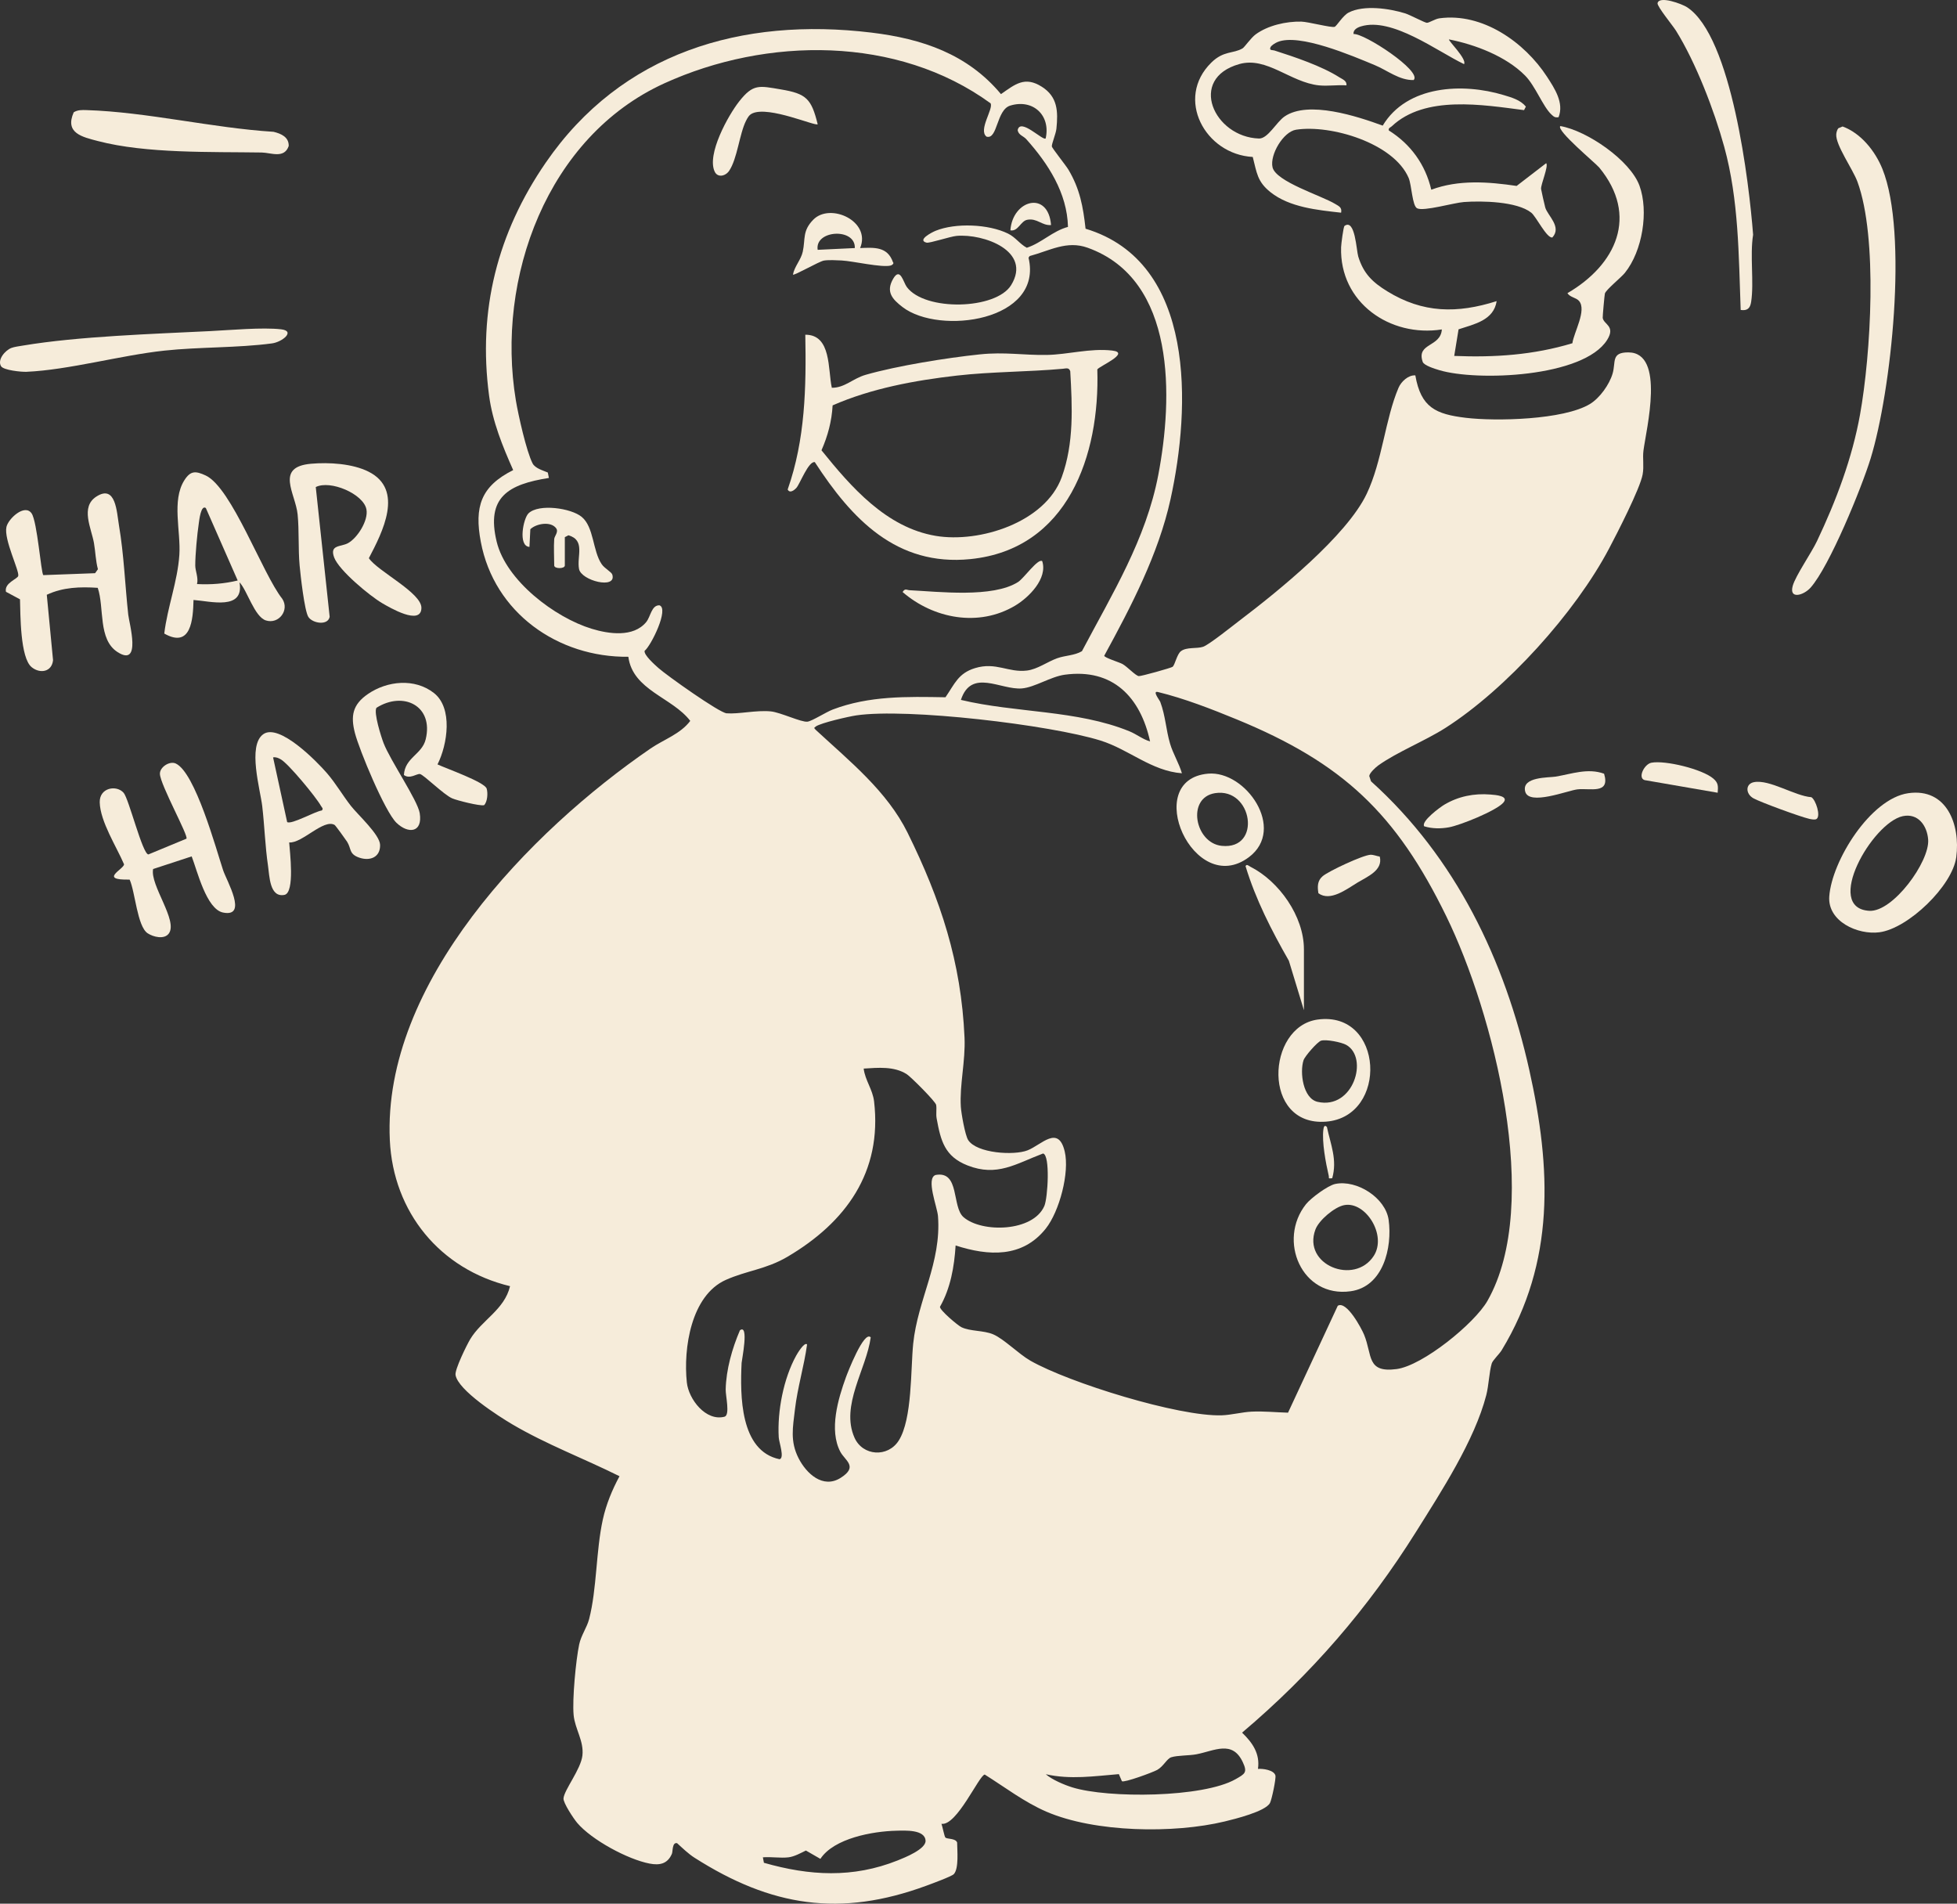 <svg viewBox="0 0 1106.78 1076.49" xmlns="http://www.w3.org/2000/svg" id="a"><rect x="0" y="0" width="1106.78" height="1076.49" fill="#333333" stroke="none"/><defs><style>.b{fill:#f6ecda;}</style></defs><path d="M663.19,377.02c1.32-1.07,2.41-7.07,4.7-8.8,3.26-2.46,8.92-1.26,12.52-2.48,3.41-1.16,17-12.09,20.93-15.07,21.41-16.24,60.26-47.62,71.59-71.41,8.83-18.54,10.46-42.32,18.01-59.99,1.48-3.47,5.53-7.28,9.5-7,3.16,18.22,11.6,21.95,28.52,23.99s55.27,1.22,70.2-7.78c5.57-3.36,10.99-10.98,12.83-17.17,1.97-6.59-.99-12.1,8.97-12.04,20.97.12,10.09,43.22,8.5,55.52-.57,4.4.4,8.78-.47,13.53-1.46,8.04-14.57,33.53-19.03,41.97-19.07,36.12-58.11,79.41-92.6,101.4-11.38,7.25-27.34,13.61-37.86,21.14-1.48,1.06-4.94,4.22-5.12,5.99l1,3c47.91,43.13,75.66,101.1,89.56,163.44,12.33,55.3,14.68,108.38-15.7,158.32-1.27,2.09-5.05,5.65-5.58,7.42-1.43,4.69-1.67,12.39-3.09,17.91-6.63,25.65-25.53,54.66-39.71,77.29-27.2,43.39-59.27,80.49-98.4,113.58,5.88,5.66,10.24,11.9,8.98,20.5,2.75-.23,9.03.6,9.87,3.71.45,1.68-2.06,13.68-3.08,15.58-2.57,4.79-19.84,9.04-25.57,10.43-28.75,6.94-73.49,6.31-100.89-5.54-12.51-5.41-23.38-13.8-34.84-20.98-3.13.25-15.82,29.19-24.48,27.85.56,1.46,1.64,7.18,2.21,7.75,1,1.01,5.79.32,6.65,2.85.03,4.26,1.07,14.69-1.87,17.85-1.21,1.31-12.78,5.53-15.47,6.53-48.77,17.97-87.8,11.86-131.22-15.82-3.38-2.15-6.83-5.48-9.81-8.2-2.88-.64-2.34,4.62-2.95,6.03-2.46,5.69-6.92,6.59-12.58,5.51-12.33-2.35-32.8-13.38-40.97-23.02-1.95-2.3-7.97-11.31-7.75-13.86.42-4.87,9.83-16.44,10.7-24.26.92-8.2-4.23-15-4.97-22.86-.83-8.85,1.26-30.98,3.14-39.94,1.09-5.18,4.38-9.51,5.63-14.37,4.42-17.17,3.82-38.43,7.74-56.26,1.88-8.53,5.28-16.81,9.43-24.48-20.08-10.01-41.19-17.91-60.57-29.31-7.69-4.52-30.74-19.26-32.16-27.93-.5-3.04,6.27-16.85,8.31-20.26,6.48-10.79,19.39-16.65,22.52-29.97-39.54-9.51-66.07-41.79-67.99-82.52-4.2-88.97,79.38-174.82,147.46-221.52,7.48-5.13,16.78-8.12,22.45-15.61-10.17-13.31-32.53-17.31-35.02-36.26-39.8.46-75.91-24.9-83.45-65.05-3.7-19.7-.04-31.33,18.32-40.51-5.99-13.49-11.68-27.38-13.64-42.17-6.4-48.19,4.72-91.94,32.06-131.69,42.84-62.29,110.88-82.4,184.17-73.54,28.66,3.46,54.37,12.1,73.28,34.79,8.03-5.59,13.45-10.3,23.11-4.17,8.96,5.69,9.24,13.87,8.25,23.73-.29,2.85-2.72,8.53-2.59,10.01.08.95,7.95,10.74,9.41,13.2,6.45,10.86,8.28,20.88,9.66,33.34,62.69,18.89,59.42,101.26,48.05,152.97-6.83,31.06-22.36,60.8-37.49,88.5.08,1.13,8.52,3.69,10.3,4.67,2.75,1.52,7.35,6.59,9.23,6.85,1.24.17,18.42-4.65,19.19-5.28ZM560.26,58.45c-52.7-38.39-126.65-37.68-184.5-11.35-66.26,30.16-95.52,110.18-84.01,179.36,1.35,8.13,5.96,28.76,9.44,35.56,1.45,2.82,5.81,3.97,8.62,5.18l.62,3.07c-22.84,3.58-35.65,10.77-29.54,36.04,5.34,22.07,32.92,42.9,53.75,49.25,9.58,2.92,23.53,5.02,30.8-3.77,2.57-3.1,2.92-9.54,7.47-9.51,5.69,1.77-4.73,22.94-8.34,25.74-.57,2.34,5.83,7.97,7.84,9.76,4.65,4.14,34.33,25.24,38.51,25.58,6.83.55,16.81-1.89,24.99-1.08,5.56.55,17.32,6.27,20.78,5.81,2.54-.34,10.59-5.46,14.2-6.84,20.64-7.86,42.07-7.34,63.82-6.96,5.19-7.53,7.2-13.58,16.73-16.49,11.87-3.62,18.85,2.7,29.39,1.38,5.92-.74,11.56-4.99,17.04-6.95,4.63-1.65,9.77-1.5,14.01-3.99,17.15-32.45,36.24-63.19,43.21-99.79,8.21-43.11,10.38-110.35-40-128.37-11.82-4.23-21.4,1.67-32.74,4.7l-.67.92c8.5,35.9-50.32,43.94-71.2,27.97-5.83-4.46-9.68-8.66-5.3-16.12,3.96-6.73,5.69,2.09,7.67,4.75,10.25,13.81,50.42,12.87,59-1.08,11.88-19.32-15.61-29.16-30.84-27.83-3.57.31-15.32,4.26-17.02,3.82-5.49-1.42,3.02-5.85,5.15-6.71,11.3-4.58,29.92-3.81,40.94,1.58,4.32,2.12,6.6,5.87,10.63,8.02,8.55-2.83,14.51-9.42,23.28-11.8-.44-19.16-11.23-35.81-23.56-49.58-1.69-1.89-4.4-2.31-4.9-5.1,1.41-7.32,14.39,6.29,15.85,4.64,2.94-13.04-7.17-22.49-20.05-18.55-7.91,2.42-7.05,19.43-13.41,17.55-4.82-3.73,4.08-15.81,2.29-18.82ZM650.43,419.27c-5.47-25-21-41.43-48.24-37.74-7.96,1.08-16.98,7.15-24.26,7.76-11.94,1-28.59-11.53-34.49,6.49,30.91,7.41,65.55,5.62,95.25,17.73,4.19,1.71,7.51,4.53,11.73,5.76ZM756.55,738.4c4.95-3.11,13.42,12.72,14.91,16.35,4.77,11.62,1.29,21.69,18.4,19.43,14.71-1.94,44.07-25.74,51.39-38.61,31.26-55,3.15-163.24-23.26-217.35-28.41-58.21-58.51-86.72-118.58-111.42-14.19-5.83-29.62-11.85-44.53-15.48-3.42-.83.92,4.55,1.34,5.67,2.94,7.9,3.18,15.6,5.5,23.5,1.68,5.7,5.04,11.07,6.71,16.78-17.18-1.28-29.95-13.46-46-18.49-28.43-8.9-109.61-18.51-138.22-14.23-4.33.65-19.69,4.15-22.78,6.22-1.52,1.02-.81,1.03-.01,2.03,18.92,17.5,40.25,34.56,51.88,58.13,18.68,37.86,30.31,73.03,32.19,115.81.59,13.37-2.84,26.55-2.09,39.09.22,3.64,2.41,16.15,4.15,18.85,4.83,7.49,25.86,8.85,33.59,5.81,7.93-3.12,17.35-14.56,21,.6,2.86,11.88-2.98,33.96-10.72,43.68-13.24,16.62-32.37,15.53-50.97,9.52-.75,11.98-2.87,24.18-8.85,34.68-.17,1.9,10.03,10.51,12.13,11.53,5.02,2.44,12.47,1.71,17.96,4.04,6.12,2.61,14.35,11.07,21.08,14.92,21.82,12.45,83.81,31.67,108.21,30.87,5.23-.17,11.65-1.84,16.92-2.08,6.87-.32,13.72.41,20.55.59l28.11-60.42ZM492.43,756.28c-2.41,17.9-17.23,38.5-9.18,56.68,4.63,10.46,18.88,11.36,25.03,1.65,7.72-12.19,6.7-40.44,8.18-54.82,2.57-24.97,16.03-45.72,14.02-72.05-.4-5.25-6.97-21.39-1.37-23.31,13.82-2.55,9.06,17.99,15.82,23.86,10.31,8.96,39.34,8.38,45.7-6.33,1.95-4.5,3.41-28.83-.73-29.68-15.4,5.81-25.96,13.33-42.72,6.75-12.92-5.08-15.14-13.88-17.46-26.54-.49-2.69.13-5.38-.29-7.71-.35-1.91-14.21-15.8-16.64-17.36-7.18-4.58-16.27-3.65-24.34-3.16.8,6.63,5.1,11.81,5.89,18.6,4.66,39.98-16,68.37-48.98,87.81-12.11,7.14-23,7.78-34.9,13.1-19.67,8.79-24.07,38.84-22.02,57.99,1.01,9.44,10.71,22.17,21.37,19.35,3.15-1.04.52-11.82.6-15.4.24-11.22,3.67-23.23,8.06-33.46,5.28-3.88,1.01,16.98.94,18.46-.86,18.33-.96,49.78,21.46,54.45,2.97-.66-.29-9.52-.46-12.37-.85-14.74,2.68-33.19,9.86-46.21.49-.89,4.66-8.01,6.17-6.32-1.7,12.31-5.39,24.27-6.85,36.64-1.21,10.27-2.83,18.1,2.03,27.68,4.4,8.68,13.79,17.44,23.79,11.13,10.15-6.4,2.49-9.74-.16-14.75-6.51-12.32-1.26-29.97,3.19-42.22.71-1.96,10.2-26.72,14.01-22.48ZM591.44,1003.29c3.52,3.09,10.46,6.03,15.04,7.45,20.29,6.26,73.81,5.87,92.28-4.63,5.36-3.05,6.86-3.78,4.06-9.72-5.9-12.53-16.04-6.32-26.15-4.38-4.14.8-10.79.57-14.3,1.7-2.44.79-4.31,5.09-7.88,7.12-2.45,1.39-18.71,7.36-20,6.42l-1.72-4.01c-14.09,1.15-27.3,3.19-41.34.05ZM445.94,1050.28c-4.51.55-9.88-.4-14.5,0l.59,3.09c25.88,7.39,50.32,8.77,75.66-1.34,3.96-1.58,16.01-6.39,15.76-11.15-.34-6.43-11.63-5.75-16.56-5.64-13.22.3-35.22,4.21-42.92,15.91l-8.19-4.71c-2.97,1.45-6.52,3.43-9.84,3.84Z" class="b"></path><path d="M745.94,48.28c-16.21-1.72-29.53-16.43-45.05-12.05-29.28,8.25-14.35,41.29,11.11,42.1,5.05.16,9.83-9.28,14.51-12.48,13.43-9.21,41.23-.03,55.48,5.19,13.74-22.85,45.26-24.28,68.46-17.26,4.53,1.37,9.39,2.71,12.51,6.5l-1.03,2c-23.38-3.01-56.02-8.62-74.83,9.15-.73.69-2.02.88-1.65,2.34,12.34,7.74,20.68,19.26,24.01,33.51,15.54-5.78,32.19-4.5,48.27-2.14l16.72-12.86c1.45,1.65-3.07,11.97-2.9,14.54.04.55,2.04,9.44,2.36,10.51,1.34,4.6,9.51,10.96,4.04,16.94-3.15.66-9.16-11.82-11.96-14.02-8.14-6.41-28.04-6.74-38.06-6.01-5.8.42-22.73,5.43-26.48,3.55-2.78-1.4-3.07-13.16-4.8-17.2-8.45-19.7-44-30.24-63.62-27.25-7.25,1.1-14.94,14.15-13.36,21.22,1.83,8.15,27.72,16.07,35.32,20.69,2.15,1.31,4.08,1.96,3.47,5.02-13.29-1.5-29.13-2.99-39.91-11.58-7.57-6.03-7.74-11-10.06-19.94-26.98-1.45-44.07-33.1-23.42-53.37,7.02-6.89,12.34-4.88,17.7-8.05,1.03-.61,4.72-5.95,7.36-7.89,6.92-5.08,17.31-7.43,25.86-7.22,3.9.1,16.88,3.56,18.8,2.95,1.14-.36,4.66-6.41,7.98-8.1,8.63-4.4,22.88-2.3,31.92.48,2.69.83,11.13,5.34,12.28,5.34,1.34,0,4.61-2.2,7.09-2.54,24.31-3.34,48.15,13.51,60.83,33,4.31,6.63,9.74,14.8,6.57,22.91-1.97.37-2.68-.24-4.01-1.47-4.84-4.49-9.14-16.22-14.93-22.06-10.8-10.91-28.24-17.55-43.04-20.45-.66.51,10.3,11.16,8.51,13.98-15.26-7.31-40.75-26.74-58.34-21.33-1.96.6-4.46,1.88-4.16,4.32,5.74-.71,39.1,21.08,33.99,26.01-8.08.21-14.83-5.48-22.03-8.46-12.52-5.19-42.74-18.19-54.96-13.03-1.23.52-3.52,1.86-3.99,3.01-.79,1.91,1.2,1.43,2.2,1.75,11.46,3.67,26.78,8.79,36.82,15.21,1.67,1.06,4.29,1.94,3.97,4.53-4.99-.38-10.6.52-15.5,0Z" class="b"></path><path d="M815.44,186.29c-29.33,4.58-57.94-15.22-56.98-46.5.05-1.74,1.29-11.59,1.94-12.05,6.02-4.29,6.7,13.86,7.76,17.32,2.96,9.64,8.05,14.52,16.36,19.64,20.24,12.47,39.58,12.65,61.91,5.58-1.65,10.88-12.69,13.02-21.54,15.95l-2.45,15.04c22.93.93,44.84-.54,66.82-7.17.82-6.14,8.24-18.66,3.77-23.92-1.64-1.93-5.08-2.01-6.57-4.4,27.56-16.05,40.44-43.75,18-71.02-1.99-2.42-24.57-21.12-22.02-23.47,15.06,2.57,39.52,19.35,44.77,33.72s1.75,36.86-8.26,49.29c-2.16,2.68-10.66,9.5-11.31,11.69-.2.66-1.32,13.06-1.23,13.74.5,3.77,7.48,4.58,2.49,12.51-13.33,21.18-73.65,23.49-94.97,17.06-2.24-.68-8.6-2.58-9.32-4.67-3.71-10.79,10.12-8.19,10.83-18.33Z" class="b"></path><path d="M1039.68,72.52l2.4-1c10.37,3.8,18.44,13.89,22.54,24.07,14.6,36.32,4.95,125.77-6.69,163.67-5.03,16.38-23.27,61.05-33.96,73.04-3.91,4.39-12.32,6.85-10.08-1.06,1.61-5.71,10.53-18.55,13.73-25.3,10.77-22.71,19.9-46.81,24.35-71.65,6.03-33.63,10.13-99.9-1.5-131.54-2.63-7.16-12.48-20.83-11.97-26.89.08-.99.51-2.64,1.19-3.34Z" class="b"></path><path d="M55.3,332.41c-9.99-.66-19.64-.38-28.84,3.92l3.54,36.99c-.66,6.64-7.32,7.82-12.08,3.97-6.57-5.31-6.35-30-6.61-38.39l-7.94-4.25c-1.08-5.04,6.51-7.18,6.94-8.98.72-2.96-8.23-20.57-6.67-27.68,1.04-4.71,10.39-13.35,14.25-7.66,3.19,4.7,5.32,33.66,6.6,34.89l29.29-1.09,1.6-2.25c-1.31-4.83-1.38-9.91-2.24-14.81-1.48-8.36-7.8-20.35,1.33-26.25,11.07-7.16,11.55,8.82,12.79,16.13,2.86,16.83,3.44,33.79,5.28,50.72.51,4.65,7.69,29.89-6.07,21.06-11.15-7.15-7.36-25.12-11.19-36.31Z" class="b"></path><path d="M178.58,275.42l7.86,73.36c-.96,5.15-9.73,3.74-12.06.06-2.19-3.45-4.46-23.81-4.93-29.07-.86-9.46-.22-19.74-1.13-28.87-1.19-11.9-12.96-26.85,7.58-28.66,10.11-.89,23.45-.11,32.58,4.5,20.25,10.22,7.78,34.28.13,48.9,4.95,7.39,29.88,19.54,29.72,28.16-.19,10.23-18.05-.29-22.19-2.72-7.02-4.12-24.44-18.52-27.16-25.85s3.74-5.85,7.83-8.09c5.3-2.89,11.63-12.82,10.42-19.12-1.68-8.75-20.49-16.76-28.65-12.6Z" class="b"></path><path d="M108.41,484.27l-21.82,7.15c-1.84,9.13,14.14,29.12,8.92,36.42-2.58,3.61-8.88,1.99-12.04-.11-5.87-3.91-7.05-23.61-10.16-30.34-17.71.37-3.37-5.79-3.14-8.61-4.24-9.95-13.49-24.19-13.77-35.06-.21-8.34,9.48-10,13.51-5.42,2.97,3.38,10.65,34.66,14.01,34.87l21.52-8.91c1.35-1.45-14.73-30.32-15-36.61-.16-3.83,5.46-7.51,8.96-5.9,11.01,5.08,22.79,48.23,26.76,60.28,1.92,5.85,14.33,26.89,0,24-9.45-1.91-14.61-23.64-17.76-31.77Z" class="b"></path><path d="M135.45,329.28c2.85,16.12-16.48,10.66-26.01,9.99-.26,11.02-1.36,27.57-16.54,19,1.77-14.92,7.53-29.43,8.53-44.5.89-13.35-4.44-30.7,2.82-42.18,3.48-5.49,6.36-5.37,12.08-2.71,14.72,6.87,32.13,55.66,43.29,69.71,4.23,6.38-1.92,14.56-9.23,12.26-6.52-2.06-10.6-17.08-14.95-21.57ZM116.42,287.28c-2.83-2.01-3.77,7.19-3.97,8.51-.94,6.22-2.03,17.86-2.02,23.98,0,3.09,1.89,6.95.99,10.5,7.87.41,15.37-.18,23.01-2.01l-18.02-40.99Z" class="b"></path><path d="M1079.2,448.54c21.82-3.13,29.57,17.84,27.16,36.15-2.15,16.28-27.22,40.39-43.5,42.5-12.18,1.58-29.33-6.12-28.32-20.27,1.43-20.09,23.27-55.31,44.66-58.38ZM1076.16,461.51c-17.24,3.6-45.02,52.03-18.96,53.54,13.38.77,34.18-27.83,33.27-40.25-.58-7.92-5.7-15.08-14.31-13.29Z" class="b"></path><path d="M189.24,466.49c-6.18-3.64-18.48,10.54-25.69,9.89.3,4.9,3.37,28.51-2.72,29.67-8.39,1.6-8.41-10.78-9.25-16.42-1.64-11.11-1.97-22.56-3.27-33.73-1.09-9.36-8.44-34.22.55-40.7s30.42,15.48,36.09,22.06c5,5.79,8.82,12.48,13.52,18.48,3.88,4.96,16.33,16.21,16.49,22.01.19,7.06-5.74,9.3-11.75,7.24s-4.4-5.1-6.94-9.05c-.84-1.31-6.52-9.16-7.03-9.46ZM154.44,428.28l7.96,36.58c2.34,1.61,15.85-6.08,19.58-6.55,1.13-1.04.01-1.73-.47-2.6-2.74-4.94-18.31-23.8-22.7-26.3-1.41-.81-2.67-1.38-4.36-1.13Z" class="b"></path><path d="M247.44,432.26c4.67,2.23,26.64,9.92,27.8,13.7.74,2.42.5,7.38-1.47,9.36-2.44.58-15.28-2.67-18.03-3.86-4.84-2.09-15.99-13.3-18.22-13.76-1.71-.35-5.76,3.1-9.09.55.53-9.83,10.23-11.59,12.32-20.17,4.61-18.95-12.63-27.44-27.85-17.83-1.68,2.73,2.67,16.41,4.05,20,3.81,9.87,19.23,32.24,20.42,39.58,1.8,11.18-6.56,11.81-13.15,5.45s-21.04-41.24-23.5-50.79-1.42-16.02,7.38-22.05c10.88-7.45,26.39-9.06,37.26-.59s7.77,29.09,2.07,40.42Z" class="b"></path><path d="M984.44,175.28c-1.14-30.93-1.05-62.19-9.29-92.22-5.64-20.57-16.08-47.67-27.3-65.7-1.73-2.78-10.78-13.79-10.42-15.56.9-4.4,13.84.42,16.69,2.29,25.35,16.55,35.13,99.64,37.35,128.65-1.89,11.65.59,26.94-1.11,37.97-.56,3.66-2.15,5.11-5.93,4.57Z" class="b"></path><path d="M41.68,63.51c2.21-1.42,4.72-1.33,7.23-1.25,34.28,1.07,71.27,10.13,105.78,12.27,4.31,1.04,8.73,2.98,8.59,8.02-2.51,7.36-10.06,3.77-15.29,3.69-28.5-.45-65.27.67-92.54-6.46-8.95-2.34-18.94-4.47-13.77-16.26Z" class="b"></path><path d="M.61,207.12c-2.28-3.71,2.31-9,5.81-10.36,1.67-.65,4.71-1.03,6.64-1.36,31.19-5.23,73.61-6.57,105.83-8.17,11.25-.56,29.6-2.23,40.09-1.01,8.32.97.62,7.19-5.14,7.96-19.33,2.59-41.2,1.97-60.91,4.09-24.88,2.68-54.04,10.93-78.02,11.98-2.85.12-12.93-.89-14.31-3.15Z" class="b"></path><path d="M850.12,453.98c-4.21,4.61-24.28,12.68-30.63,13.84-4.65.85-9.54.83-14.04-.56-1.9-2.81,8.99-10.8,11.3-12.18,7.99-4.77,16.88-6.55,26.18-5.79,2.83.23,10.78.76,7.2,4.69Z" class="b"></path><path d="M907.19,437.52c3.59,11.86-7.98,8.01-15.14,8.86-5.45.65-27.42,9.39-29.48,1.2-2.14-8.47,13.34-7.77,17.26-8.42,9.08-1.53,18.15-4.99,27.37-1.64Z" class="b"></path><path d="M1027.31,463.14c-.88.56-2.99.15-4.11-.11-4.95-1.12-27.1-9.21-31.46-11.56-4.6-2.48-4.73-8.24.24-9.18,8.81-1.67,23.06,7.82,32.43,8.51,2.49,1.45,5.48,10.69,2.9,12.34Z" class="b"></path><path d="M971.44,448.28l-41.35-7.15c-4.02-1.26-.18-9.05,3.87-9.83,7.81-1.49,28.8,3.64,34.99,8.96,2.9,2.49,2.76,4.27,2.49,8.01Z" class="b"></path><path d="M755.16,669.5c12.22-2.52,28.47,7.85,30.19,20.36,2.14,15.59-3.03,37.75-21.5,40.32-27.72,3.87-41.46-28.87-25.24-49.24,2.76-3.47,12.37-10.58,16.55-11.44ZM760.18,681.48c-5.44,1.07-14.27,8.5-16.24,13.78-7.5,20.05,22.03,31.74,32.96,14.96,7.65-11.75-4.68-31.11-16.71-28.74Z" class="b"></path><path d="M745.2,576.54c37.52-5.11,40.11,54.98,4.73,57.73-36.38,2.83-33.82-53.76-4.73-57.73ZM747.15,588.48c-2.06.62-9.18,8.75-9.94,11.07-2.23,6.82-.31,21.63,7.94,23.52,20.24,4.62,29.12-24.98,16.21-32.21-2.69-1.51-11.38-3.24-14.21-2.38Z" class="b"></path><path d="M683.23,437.49c21.25-1.88,44.34,31.25,23.12,47.2-31.21,23.47-61.14-43.84-23.12-47.2ZM687.19,448.51c-16.33,2.58-11.38,28.23,3.74,29.8,22.89,2.37,17.44-33.14-3.74-29.8Z" class="b"></path><path d="M737.44,571.28l-8.52-27.98c-9.76-17.07-18.76-34.57-24.5-53.5.6-1.43,1.88-.11,2.7.3,16.29,8.24,30.31,28.07,30.31,46.69v34.5Z" class="b"></path><path d="M780.32,484.39c1.97,7.8-7.11,11.36-12.58,14.69-6.29,3.83-15.46,10.9-22.12,6.03-.59-3.74-.63-7.12,2.47-9.69,3.59-2.96,22.67-11.86,26.95-12.06,1.78-.08,3.55.77,5.28,1.02Z" class="b"></path><path d="M750.43,637.27c2.12,9.99,5.96,18.52,3,29.01-2.65.24-1.62.04-1.98-1.5-1.65-7.08-3.9-19.03-3.02-26.02.18-1.38.6-2.97,1.99-1.48Z" class="b"></path><path d="M470.44,219.28c7.37.03,11.82-5.23,19.16-7.34,17.81-5.11,45.85-9.59,64.46-11.54,14.25-1.49,24.53.52,37.87.31,12.13-.19,24.52-3.92,37.05-2.48,10.92,1.25-7.82,9.07-8.39,10.71,1.52,48.47-16.66,101.66-71.78,107.22-41.85,4.22-67.17-22.79-87.99-54.83-3.53-.74-8.4,12.25-10.36,14.48-1.28,1.46-3.8,3.33-4.99.99,9.95-28.3,10.54-57.75,9.97-87.52,14.87-.07,12.7,19.66,15,30.01ZM601.25,208.52c-20.04,1.83-40.17,1.6-60.19,3.88-23.69,2.7-48.33,7.26-70.17,16.83-.51,9.02-2.71,17.2-6.3,25.4,16.78,20.8,36.66,43.69,64.59,48.39,24.81,4.17,61.97-7.6,71.29-33.21,6.98-19.19,5.95-39.86,4.81-59.89-.72-2.2-2.31-1.57-4.04-1.41Z" class="b"></path><path d="M462.44,70.27c-1.49,1.15-27.22-10.29-36.75-6.24-2,.85-2.84,2.42-3.76,4.24-3.77,7.44-4.93,21.58-9.61,28.39-2.03,2.95-6.46,3.98-8.14.37-4.57-9.78,7.63-31.76,13.85-39.67,7.93-10.07,11.26-8.88,23.62-6.8,14.41,2.42,17.23,5.27,20.79,19.7Z" class="b"></path><path d="M589.42,317.29c3.2,9.84-7.53,20.55-15.29,25.18-20.55,12.27-46.15,7.45-63.67-7.69,1.44-2.27,2.28-1.11,3.98-1.02,16.41.81,46.95,4.47,61.33-4.64,3.27-2.07,11.21-13.48,13.64-11.83Z" class="b"></path><path d="M313.44,304.78c.11-1.6,2.6-3.98,1.1-6.04-2.97-4.1-11.23-2.73-14.61.53l-.5,10c-6.61-.41-3.48-16.19-.51-19.01,5.87-5.58,24.05-2.92,30.03,2,7.01,5.77,6.17,19.12,11.29,26.71,1.73,2.57,5.59,4.41,6.06,5.98,2.53,8.5-17.59,3.43-18.83-3.21-1.35-7.23,3.75-16.23-5.99-19.05l-2.04,1.07v16c0,1.98-6,1.99-6,0,0-4.87-.34-10.22,0-15Z" class="b"></path><path d="M486.44,140.27c8-.32,15.46-.91,18.57,7.97.82.77-.55,1.7-1.21,1.89-4.84,1.39-21.53-2.53-27.87-2.84-2.91-.14-7.18-.38-9.93.05s-16.93,8.68-17.55,7.94c.84-4.62,4.57-8.38,5.55-12.94,1.57-7.29-.3-11.7,5.92-18.08,9.6-9.86,32.89.82,26.52,16.01ZM483.44,140.27c.48-11.58-22.75-10.31-21.01,1l21.01-1Z" class="b"></path><path d="M594.43,127.27c-5.2.39-7.88-4.04-13.46-2.99-3.8.72-5.11,6.73-9.54,5.98,1.17-17.26,21.4-22.78,22.99-3Z" class="b"></path></svg>